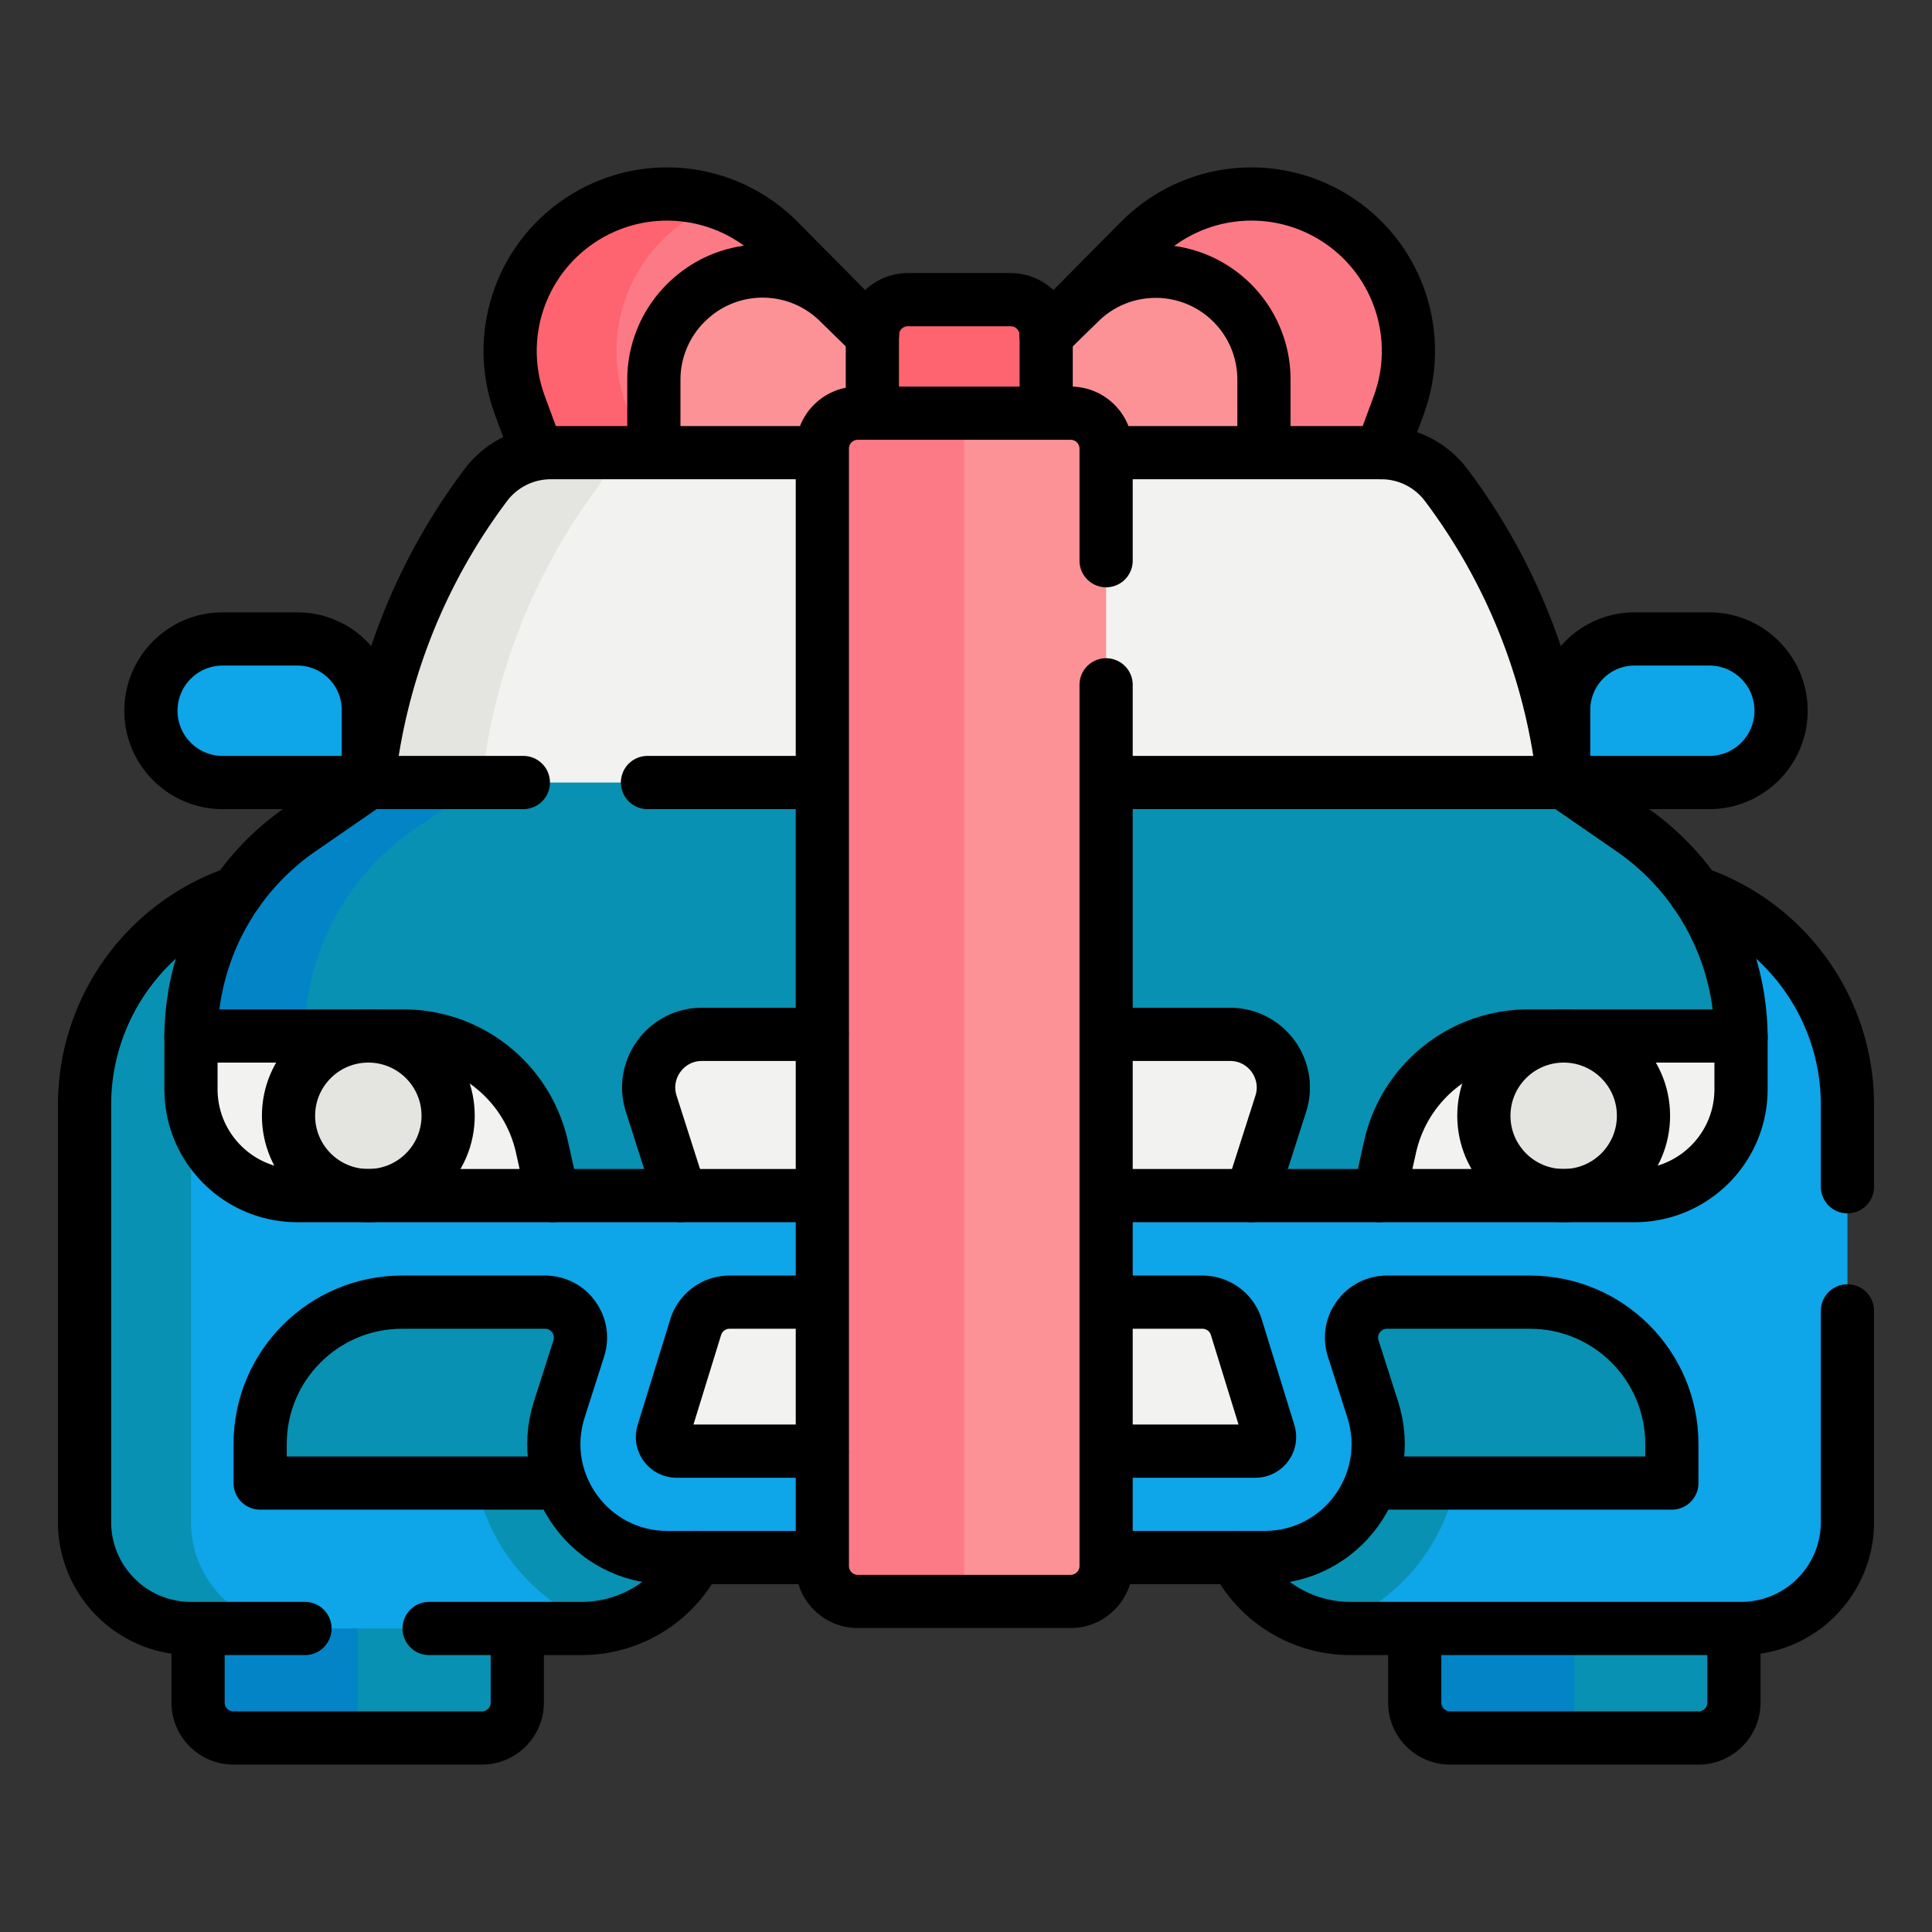<svg xmlns="http://www.w3.org/2000/svg" version="1.1" xmlns:xlink="http://www.w3.org/1999/xlink" width="512" height="512" x="0" y="0" viewBox="0 0 512 512" style="enable-background:new 0 0 512 512" xml:space="preserve" class=""><rect x="0" y="0" width="512" height="512" fill="#333333" stroke="none"/><g transform="matrix(0.94,0,0,0.94,15.36,15.36)"><path d="m139.291 111.272-4.925-13.347c-7.051-19.107-1.779-40.23 15.09-51.642 10.289-6.96 20.067-8.267 31.529-5.812 1.934.414 5.745.499 5.745.499a44.123 44.123 0 0 1 16.437 10.492l17.394 17.857 5.46 11.317 53.647-1.024 8.487-10.789 16.886-17.362c14.98-15.121 38.603-17.435 56.233-5.509 16.869 11.412 23.771 32.864 16.72 51.972l-4.925 13.347H139.291z" style="" fill="#fc7a86" data-original="#fc7a86" class=""></path><path d="M186.73 40.97c-3.4 1.22-6.69 2.88-9.8 4.98-16.87 11.41-23.77 32.87-16.72 51.97l4.93 13.35h-30l-4.93-13.35c-7.05-19.1-.15-40.56 16.72-51.97 7.55-5.1 16.19-7.6 24.78-7.6 5.1 0 10.19.88 15.02 2.62z" style="" fill="#fe646f" data-original="#fe646f"></path><path d="M168 111.272v-20.55a30.523 30.523 0 0 1 9.936-22.535l.138-.126c11.946-10.913 30.331-10.608 41.909.694l9.621 9.392h49l9.55-9.324c11.605-11.33 30.045-11.606 41.983-.628A30.523 30.523 0 0 1 340 90.663v20.609H168z" style="" fill="#fc9295" data-original="#fc9295" class=""></path><path d="M278.604 107.553h-49V78.147c0-5.523 4.477-10 10-10h29c5.523 0 10 4.477 10 10v29.406z" style="" fill="#fe646f" data-original="#fe646f"></path><path d="M119.5 473.647h-35l-31.68-3.342c-5.523 0-10-4.477-10-10l-.376-27.658H129.5v31c0 5.523-4.477 10-10 10z" style="" fill="#0891b2" data-original="#717182" class="" opacity="1"></path><path d="M84.5 432.65v41h-35c-5.52 0-10-4.48-10-10v-31h45z" style="" fill="#0284c7" data-original="#646477" class="" opacity="1"></path><path d="M462.5 473.647h-35l-31.68-3.342c-5.523 0-10-4.477-10-10l-.376-27.658H472.5v31c0 5.523-4.477 10-10 10z" style="" fill="#0891b2" data-original="#717182" class="" opacity="1"></path><path d="M427.5 432.65v41h-35c-5.52 0-10-4.48-10-10v-31h45z" style="" fill="#0284c7" data-original="#646477" class="" opacity="1"></path><path d="M57 235.272c-25.697 8.665-43 32.76-43 59.879l-2.615 113.954c0 16.569 10.655 32.482 27.223 32.482l27.071 1.184h81.96c1.713 0 3.501-.121 5.167-.357l14.061-10.345L180 422.772h152l13.737 8.898 13.362 10.714c1.727.253 3.484.388 5.261.388H474.5c16.569 0 30-13.431 30-30V295.151c0-27.119-17.303-51.214-43-59.879H57z" style="" fill="#0ea5e9" data-original="#7e7d89" class="" opacity="1"></path><path d="M67.5 442.77h-30c-16.57 0-30-13.43-30-30V295.15c0-27.12 17.3-51.21 43-59.88h30l-43 55.46v122.04c0 16.57 13.43 30 30 30z" style="" fill="#0891b2" data-original="#717182" class="" opacity="1"></path><path d="M373.068 111.272H138.932a22.915 22.915 0 0 0-18.307 9.134A169.602 169.602 0 0 0 87.5 204.272l170.443 18.104L424.5 204.272a169.602 169.602 0 0 0-33.125-83.866 22.915 22.915 0 0 0-18.307-9.134z" style="" fill="#f2f2f0" data-original="#f2f2f0" class=""></path><path d="M455 390.77v9a2 2 0 0 1-2 2h-82.75c2.35-6.37 2.7-13.58.42-20.74l-5.5-17.21c-2.06-6.46 2.75-13.05 9.52-13.05H415c22.091 0 40 17.909 40 40zM141.33 381.03c-2.28 7.16-1.93 14.37.42 20.74H59a2 2 0 0 1-2-2v-9c0-22.091 17.909-40 40-40h40.31c6.77 0 11.58 6.59 9.52 13.05l-5.5 17.21z" style="" fill="#0891b2" data-original="#717182" class="" opacity="1"></path><path d="M391.83 409.72c-5.67 15.39-17.871 27.184-32.731 32.664a36.023 36.023 0 0 1-13.759-5.014 36.145 36.145 0 0 1-13.34-14.6h8.18c14.17 0 25.65-9 30.07-21l27.205-17.135-5.625 25.085zM171.82 422.77H180c-5.33 10.67-15.613 17.92-27.193 19.61a55.146 55.146 0 0 1-32.637-32.66l-4.315-22.948 25.895 14.998c4.42 12 15.9 21 30.07 21zM474.5 276.272a71.435 71.435 0 0 0-30.865-58.797L424.5 204.272H98.067l-19.135 13.203C59.606 230.81 44 252.792 44 276.272l95.5 44.457h36.04l78.563-13.646 82.356 13.646h36.04L474.5 276.272z" style="" fill="#0891b2" data-original="#717182" class="" opacity="1"></path><path d="m157.86 111.27-5.23 9.14a169.534 169.534 0 0 0-33.13 83.86l-22.939 6.248-9.061-6.248c1.64-15.21 5.32-30.07 10.89-44.17a169.28 169.28 0 0 1 22.24-39.69c4.32-5.76 11.1-9.14 18.3-9.14h18.93z" style="" fill="#e4e5e1" data-original="#e4e5e1" class=""></path><path d="m119.5 204.27-19.13 13.21a71.412 71.412 0 0 0-30.87 58.79l-10.03 9.57-21.97-9.57c0-23.48 11.54-45.46 30.87-58.79l19.13-13.21h32z" style="" fill="#0284c7" data-original="#646477" class="" opacity="1"></path><path d="M337.579 392.772H174.421c-2.693 0-4.616-2.607-3.822-5.18l9.192-29.77a10 10 0 0 1 9.555-7.05h133.306a10 10 0 0 1 9.555 7.05l9.192 29.77c.796 2.573-1.128 5.18-3.82 5.18zM181.547 275.272h148.906c10.162 0 17.383 9.891 14.287 19.57l-8.28 25.887H175.54l-8.28-25.887c-3.096-9.678 4.125-19.57 14.287-19.57zM139.5 320.729h-72c-16.569 0-30-13.431-30-30v-15h59.913c18.748 0 34.98 13.021 39.047 31.323l3.04 13.677zM372.5 320.729h72c16.569 0 30-13.431 30-30v-15h-59.913c-18.748 0-34.98 13.021-39.047 31.323l-3.04 13.677z" style="" fill="#f2f2f0" data-original="#f2f2f0" class=""></path><circle cx="424.5" cy="298.272" r="22.5" style="" fill="#e4e5e1" data-original="#e4e5e1" class=""></circle><circle cx="87.5" cy="298.272" r="22.5" style="" fill="#e4e5e1" data-original="#e4e5e1" class=""></circle><path d="M285.5 435.147h-30l-24.986-3.853c-5.523 0-10-4.477-10-10l-.91-306.917c0-5.523 4.477-10 10-10l25.896-4.23h30c5.523 0 10 4.477 10 10v315c0 5.523-4.477 10-10 10z" style="" fill="#fc9295" data-original="#fc9295" class=""></path><path d="M255.5 100.15v335h-30c-5.52 0-10-4.48-10-10v-315c0-5.53 4.48-10 10-10h30z" style="" fill="#fc7a86" data-original="#fc7a86" class=""></path><path d="M444.5 163.796h21.054c11.177 0 20.238 9.061 20.238 20.238s-9.061 20.238-20.238 20.238H424.5v-20.476c0-11.046 8.954-20 20-20zM67.5 163.796H46.446c-11.177 0-20.238 9.061-20.238 20.238s9.061 20.238 20.238 20.238H87.5v-20.476c0-11.046-8.954-20-20-20z" style="" fill="#0ea5e9" data-original="#7e7d89" class="" opacity="1"></path><path d="M129.5 443.314v20.333c0 5.523-4.477 10-10 10h-70c-5.523 0-10-4.477-10-10v-20.078M472.5 443.229v20.418c0 5.523-4.477 10-10 10h-70c-5.523 0-10-4.477-10-10v-20.504M504.5 318.229v-23.078c0-27.083-17.258-51.15-42.898-59.845M332 422.772h0a36.182 36.182 0 0 0 32.361 20H474.5c16.569 0 30-13.431 30-30v-59.544M104.638 442.772h43.001a36.182 36.182 0 0 0 32.361-20h0M50.389 235.31C24.753 244.007 7.5 268.072 7.5 295.151v117.621c0 16.569 13.431 30 30 30h32.138" style="stroke-width:15;stroke-linecap:round;stroke-linejoin:round;stroke-miterlimit:10;" fill="none" stroke="#000000" stroke-width="15" stroke-linecap="round" stroke-linejoin="round" stroke-miterlimit="10" data-original="#000000" class=""></path><path d="M295.59 422.772h44.594c21.673 0 37.078-21.092 30.482-41.737l-5.501-17.22c-2.061-6.452 2.753-13.043 9.526-13.043H415c22.091 0 40 17.909 40 40v11h-84.521M141.681 401.772H57v-11c0-22.091 17.909-40 40-40h40.308c6.773 0 11.587 6.591 9.526 13.043l-5.501 17.22c-6.595 20.645 8.809 41.737 30.482 41.737h43.589" style="stroke-width:15;stroke-linecap:round;stroke-linejoin:round;stroke-miterlimit:10;" fill="none" stroke="#000000" stroke-width="15" stroke-linecap="round" stroke-linejoin="round" stroke-miterlimit="10" data-original="#000000" class=""></path><path d="M215.42 392.772h-40.999c-2.693 0-4.616-2.607-3.822-5.18l9.192-29.77a10 10 0 0 1 9.555-7.05H215M295.638 350.772h27.015a10 10 0 0 1 9.555 7.05l9.192 29.77c.794 2.573-1.129 5.18-3.822 5.18h-41.983M214.83 320.729h-39.29l-8.28-25.887c-3.096-9.679 4.125-19.57 14.287-19.57h33.873M295.638 275.272h34.815c10.162 0 17.383 9.891 14.287 19.57l-8.28 25.887h-40.821M139.5 320.729h-72c-16.569 0-30-13.431-30-30v-15h59.913c18.748 0 34.98 13.021 39.047 31.323l3.04 13.677zM372.5 320.729h72c16.569 0 30-13.431 30-30v-15h-59.913c-18.748 0-34.98 13.021-39.047 31.323l-3.04 13.677z" style="stroke-width:15;stroke-linecap:round;stroke-linejoin:round;stroke-miterlimit:10;" fill="none" stroke="#000000" stroke-width="15" stroke-linecap="round" stroke-linejoin="round" stroke-miterlimit="10" data-original="#000000" class=""></path><path d="M131.202 204.272H87.5l-19.135 13.203A71.436 71.436 0 0 0 37.5 276.272v0M214.83 204.272h-48.628M474.5 276.272h0a71.435 71.435 0 0 0-30.865-58.797L424.5 204.272H296.277" style="stroke-width:15;stroke-linecap:round;stroke-linejoin:round;stroke-miterlimit:10;" fill="none" stroke="#000000" stroke-width="15" stroke-linecap="round" stroke-linejoin="round" stroke-miterlimit="10" data-original="#000000" class=""></path><circle cx="424.5" cy="298.229" r="22.5" style="stroke-width:15;stroke-linecap:round;stroke-linejoin:round;stroke-miterlimit:10;" fill="none" stroke="#000000" stroke-width="15" stroke-linecap="round" stroke-linejoin="round" stroke-miterlimit="10" data-original="#000000" class=""></circle><circle cx="87.5" cy="298.229" r="22.5" style="stroke-width:15;stroke-linecap:round;stroke-linejoin:round;stroke-miterlimit:10;" fill="none" stroke="#000000" stroke-width="15" stroke-linecap="round" stroke-linejoin="round" stroke-miterlimit="10" data-original="#000000" class=""></circle><path d="M215.404 111.272h-76.472a22.915 22.915 0 0 0-18.307 9.134h0A169.602 169.602 0 0 0 87.5 204.272h0M424.5 204.272h0a169.602 169.602 0 0 0-33.125-83.866h0a22.915 22.915 0 0 0-18.307-9.134H295.67M295.5 176.729v248.419c0 5.523-4.477 10-10 10h-60c-5.523 0-10-4.477-10-10v-315c0-5.523 4.477-10 10-10h60c5.523 0 10 4.477 10 10v31.581M444.5 163.796h21.054c11.177 0 20.238 9.061 20.238 20.238v0c0 11.177-9.061 20.238-20.238 20.238H424.5v-20.476c0-11.046 8.954-20 20-20zM67.5 163.796H46.446c-11.177 0-20.238 9.061-20.238 20.238v0c0 11.177 9.061 20.238 20.238 20.238H87.5v-20.476c0-11.046-8.954-20-20-20zM229.604 100.147v-22c0-5.523 4.477-10 10-10h29c5.523 0 10 4.477 10 10v22" style="stroke-width:15;stroke-linecap:round;stroke-linejoin:round;stroke-miterlimit:10;" fill="none" stroke="#000000" stroke-width="15" stroke-linecap="round" stroke-linejoin="round" stroke-miterlimit="10" data-original="#000000" class=""></path><path d="m278.604 78.147 26.437-26.686c14.98-15.121 38.603-17.435 56.233-5.509h0c16.869 11.412 23.771 32.864 16.72 51.972l-4.925 13.347M229.604 78.147l-26.437-26.686c-14.98-15.121-38.603-17.435-56.232-5.509h0c-16.869 11.412-23.771 32.864-16.72 51.972l4.925 13.347" style="stroke-width:15;stroke-linecap:round;stroke-linejoin:round;stroke-miterlimit:10;" fill="none" stroke="#000000" stroke-width="15" stroke-linecap="round" stroke-linejoin="round" stroke-miterlimit="10" data-original="#000000" class=""></path><path d="m278.604 78.147 9.55-9.324c11.605-11.33 30.045-11.606 41.983-.628h0A30.523 30.523 0 0 1 340 90.663v20.544M229.604 78.147l-9.621-9.392c-11.578-11.302-29.963-11.607-41.909-.694l-.138.126A30.525 30.525 0 0 0 168 90.723v20.421M139.5 320.729h36.04M372.5 320.729h-36.04" style="stroke-width:15;stroke-linecap:round;stroke-linejoin:round;stroke-miterlimit:10;" fill="none" stroke="#000000" stroke-width="15" stroke-linecap="round" stroke-linejoin="round" stroke-miterlimit="10" data-original="#000000" class=""></path></g></svg>
